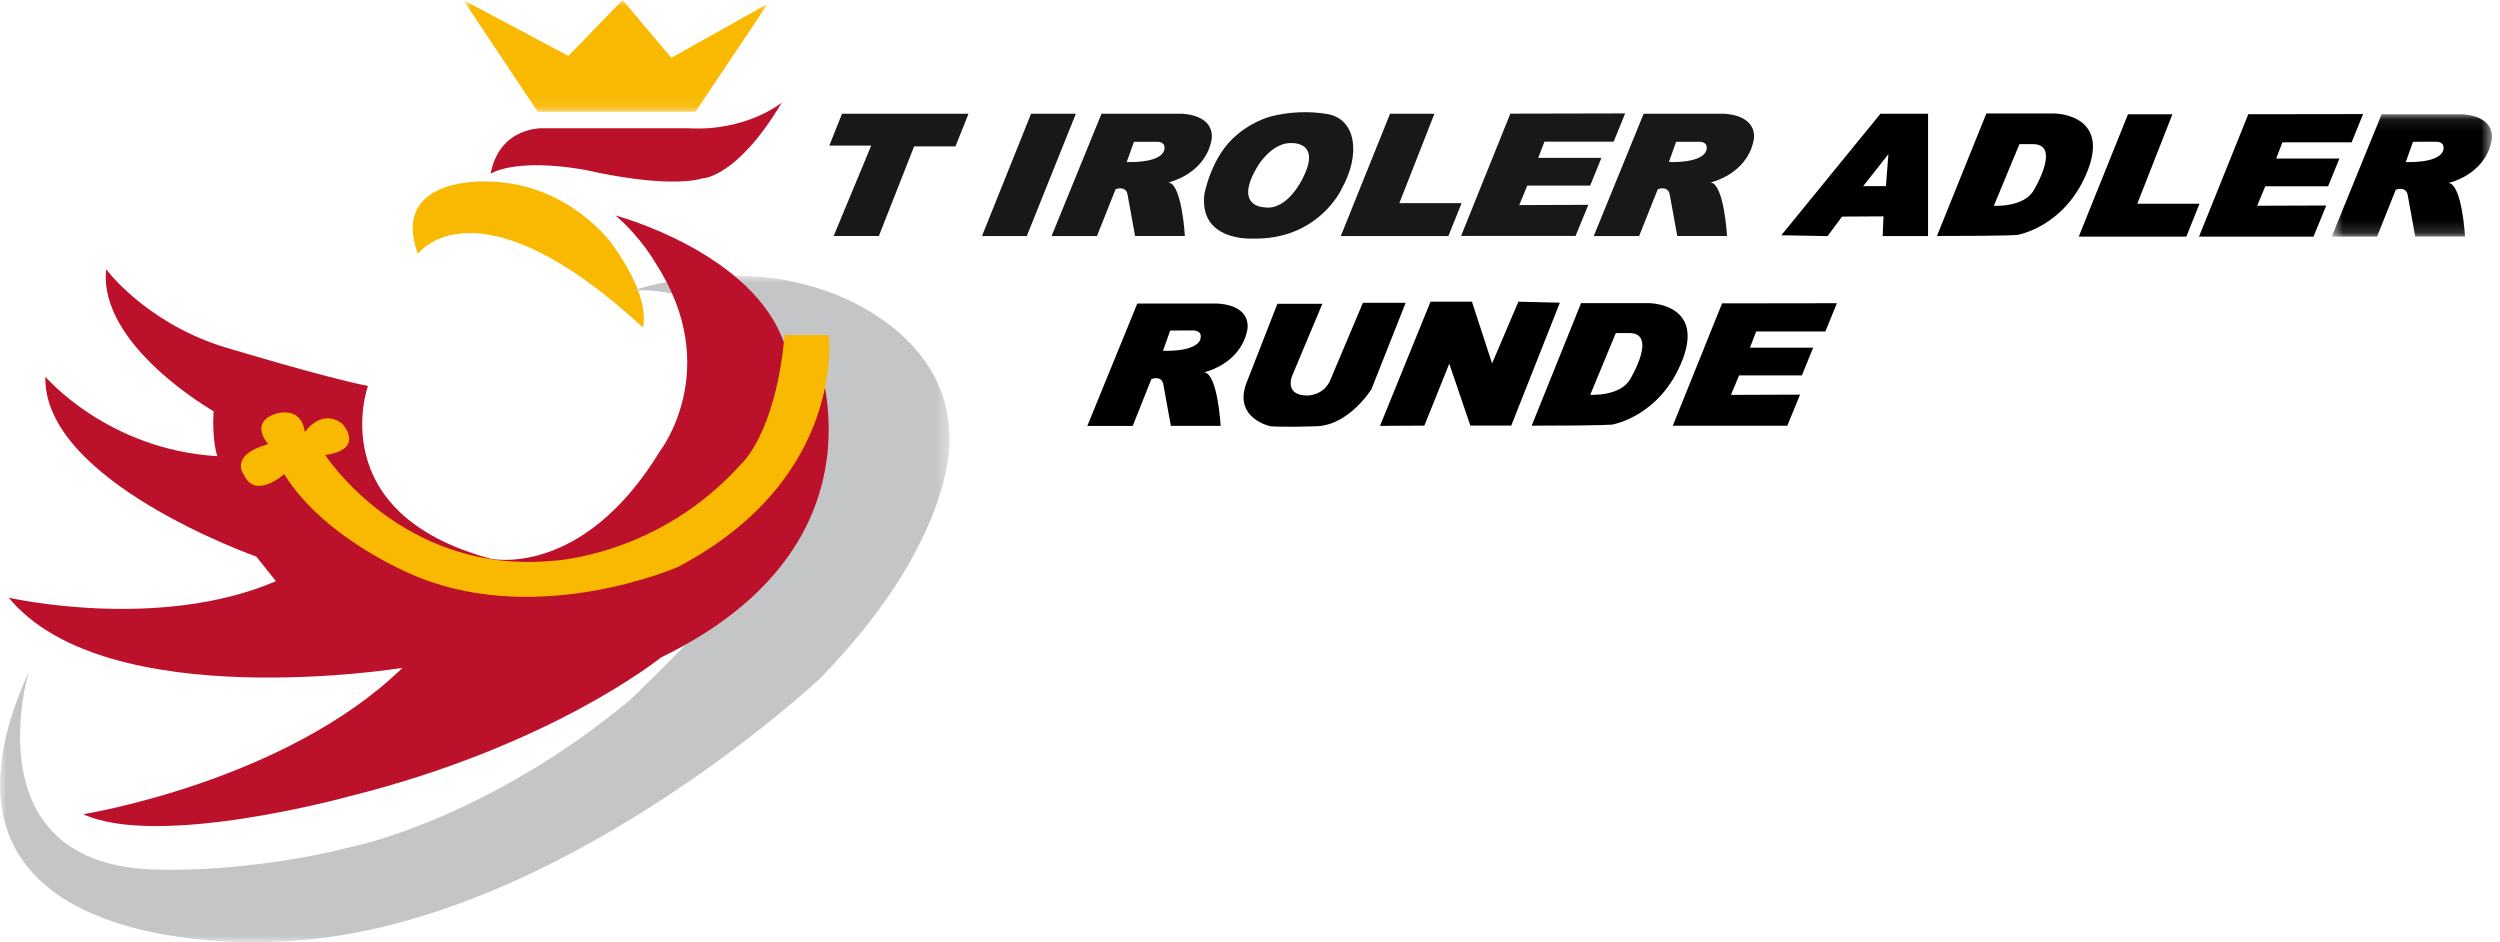 <?xml version="1.0" encoding="UTF-8"?>
<svg xmlns="http://www.w3.org/2000/svg" width="199" height="75" viewBox="0 0 199 75" fill="none">
  <path d="M67.025 9.053H77.095L76.052 11.655H72.763L69.957 18.787H66.358L69.349 11.589H66.014L67.025 9.053Z" fill="#1A171B"></path>
  <path d="M82.073 9.053H85.639L81.73 18.793H78.164L82.073 9.053Z" fill="#1A171B"></path>
  <path d="M94.105 9.053H87.679L83.704 18.793H87.316L88.802 15.062C88.802 15.062 89.608 14.732 89.753 15.485L90.354 18.787H94.316C94.316 18.787 94.085 14.633 93.002 14.521C93.002 14.521 95.848 13.913 96.423 11.219C96.423 11.219 96.977 9.264 94.098 9.053M92.645 12.031C92.223 13.028 89.687 12.896 89.687 12.896L90.261 11.285H92.124C92.942 11.311 92.645 12.031 92.645 12.031Z" fill="#1A171B"></path>
  <path d="M110.647 9.053H114.18L111.387 16.172H116.34L115.29 18.793H106.725L110.647 9.053Z" fill="#1A171B"></path>
  <path d="M137.255 9.053H130.836L126.861 18.793H130.473L131.959 15.062C131.959 15.062 132.765 14.732 132.91 15.485L133.511 18.787H137.473C137.473 18.787 137.242 14.633 136.159 14.521C136.159 14.521 139.005 13.913 139.58 11.219C139.58 11.219 140.135 9.264 137.255 9.053ZM135.802 12.031C135.38 13.028 132.844 12.896 132.844 12.896L133.419 11.285H135.281C136.1 11.311 135.802 12.031 135.802 12.031Z" fill="#1A171B"></path>
  <mask id="mask0_190_92" style="mask-type:luminance" maskUnits="userSpaceOnUse" x="185" y="9" width="14" height="10">
    <path d="M185.604 9.094H198.363V18.834H185.604V9.094Z" fill="white"></path>
  </mask>
  <g mask="url(#mask0_190_92)">
    <path d="M196.005 9.094H189.579L185.604 18.834H189.216L190.702 15.103C190.702 15.103 191.508 14.773 191.653 15.526L192.254 18.828H196.216C196.216 18.828 195.985 14.674 194.902 14.562C194.902 14.562 197.749 13.954 198.323 11.26C198.323 11.26 198.878 9.305 195.998 9.094M194.46 12.033C194.03 13.03 191.501 12.898 191.501 12.898L192.076 11.286L193.938 11.28C194.75 11.313 194.46 12.033 194.46 12.033" fill="#010000"></path>
  </g>
  <path d="M96.946 24.164H90.527L86.551 33.905H90.164L91.65 30.174C91.65 30.174 92.455 29.843 92.6 30.596L93.201 33.898H97.164C97.164 33.898 96.933 29.744 95.85 29.632C95.85 29.632 98.696 29.024 99.27 26.33C99.27 26.33 99.825 24.375 96.946 24.164ZM95.532 27.057C95.103 28.054 92.574 27.922 92.574 27.922L93.148 26.31L95.004 26.304C95.823 26.337 95.532 27.057 95.532 27.057" fill="#010000"></path>
  <path d="M105.696 9.084C104.151 8.822 102.568 8.894 101.053 9.296C99.481 9.784 98.471 10.722 98.471 10.722C96.424 12.373 95.869 15.45 95.869 15.45C95.42 19.215 99.633 18.99 99.633 18.99C104.929 19.149 106.792 15.041 106.792 15.041C108.357 12.234 107.914 9.494 105.696 9.084M103.681 14.222C103.681 14.222 102.473 16.811 100.624 16.5C100.624 16.5 98.108 16.468 100.161 13.146C100.161 13.146 101.178 11.495 102.572 11.396C102.572 11.396 105.312 11.066 103.681 14.222" fill="#1A171B"></path>
  <path d="M120.224 9.047L116.301 18.781H125.415L126.432 16.305L120.931 16.325L121.571 14.773H126.577L127.475 12.567H122.443L122.938 11.279H128.446L129.364 9.027L120.224 9.047Z" fill="#1A171B"></path>
  <path d="M169.389 9.096H172.923L170.129 16.215H175.082L174.032 18.836H165.467L169.389 9.096Z" fill="#010000"></path>
  <path d="M178.965 9.093L175.042 18.834H184.155L185.172 16.358L179.671 16.377L180.318 14.825H185.318L186.216 12.62H181.184L181.679 11.332H187.186L188.104 9.08L178.965 9.093Z" fill="#010000"></path>
  <path d="M137.077 24.148L133.154 33.889H142.268L143.285 31.412L137.784 31.432L138.431 29.88H143.43L144.328 27.674H139.296L139.791 26.387H145.299L146.217 24.135L137.077 24.148Z" fill="#010000"></path>
  <path d="M149.683 9.053L141.792 18.727L145.476 18.793L146.626 17.241L149.927 17.222L149.861 18.793H153.474V9.053H149.683ZM150.119 14.818H148.31L150.317 12.269L150.119 14.818Z" fill="#010000"></path>
  <path d="M163.492 9.032H158.11L158.143 8.959L154.181 18.785C160.388 18.785 160.613 18.693 160.613 18.693C160.613 18.693 164.443 18.052 166.193 13.542C167.937 9.025 163.492 9.032 163.492 9.032ZM161.907 15.107C161.141 16.527 158.711 16.382 158.711 16.382L160.745 11.475H161.828C164.1 11.475 161.907 15.107 161.907 15.107" fill="#010000"></path>
  <path d="M131.232 24.129H125.85L125.883 24.057L121.921 33.883C128.122 33.883 128.353 33.791 128.353 33.791C128.353 33.791 132.183 33.15 133.927 28.64C135.677 24.123 131.232 24.129 131.232 24.129ZM129.78 30.145C129.013 31.572 126.583 31.427 126.583 31.427L128.617 26.513H129.7C131.972 26.513 129.78 30.145 129.78 30.145Z" fill="#010000"></path>
  <path d="M101.679 24.185H105.259L102.862 29.897C102.862 29.897 102.168 31.482 104.063 31.482C104.063 31.482 105.391 31.515 105.913 30.201L108.488 24.105H111.889L109.168 30.974C109.168 30.974 107.405 33.853 104.77 33.932C102.142 34.018 101.138 33.932 101.138 33.932C101.138 33.932 98.213 33.331 99.183 30.577L101.679 24.185Z" fill="#010000"></path>
  <path d="M113.87 24.014L109.848 33.9L113.381 33.88L115.362 28.947L117.04 33.88H120.295L124.165 24.093L120.863 24.014L118.77 28.927L117.165 24.014H113.87Z" fill="#010000"></path>
  <mask id="mask1_190_92" style="mask-type:luminance" maskUnits="userSpaceOnUse" x="36" y="0" width="26" height="9">
    <path d="M36.876 0H61.112V8.902H36.876V0Z" fill="white"></path>
  </mask>
  <g mask="url(#mask1_190_92)">
    <path d="M42.806 8.902H55.353L61.112 0.304L53.438 4.603L49.562 0L45.243 4.451L36.876 0L42.806 8.902Z" fill="#F9B900"></path>
  </g>
  <path d="M39.049 13.835C39.049 13.835 40.878 12.527 46.637 13.531C46.637 13.531 52.91 15.056 55.961 14.191C55.961 14.191 58.669 14.139 62.235 8.162C62.235 8.162 59.448 10.473 54.786 10.209H43.275C43.275 10.209 39.788 9.998 39.049 13.841" fill="#BC112A"></path>
  <path d="M33.257 20.214C33.257 20.214 37.88 13.834 51.173 26.058C51.173 26.058 51.959 23.879 48.69 19.381C48.69 19.381 45.289 14.64 39.049 14.455C39.049 14.455 30.992 13.88 33.257 20.207" fill="#F9B900"></path>
  <mask id="mask2_190_92" style="mask-type:luminance" maskUnits="userSpaceOnUse" x="0" y="21" width="76" height="54">
    <path d="M0 21.939H75.588V74.995H0V21.939Z" fill="white"></path>
  </mask>
  <g mask="url(#mask2_190_92)">
    <path d="M2.285 53.493C2.285 53.493 -2.404 69.005 12.633 69.223C12.633 69.223 19.772 69.527 28.304 67.334C28.304 67.334 38.837 65.122 50.123 55.738C50.123 55.738 62.769 43.844 63.595 39.281C63.595 39.281 61.983 22.389 50.341 23.128C50.341 23.128 58.054 20.467 65.596 23.108C65.596 23.108 75.535 26.054 75.581 34.87C75.581 34.87 76.149 42.861 65.292 53.988C65.292 53.988 43.803 74.209 22.182 74.942C22.182 74.942 -8.46 77.128 2.285 53.486" fill="#C4C5C7"></path>
  </g>
  <path d="M48.994 17.152C48.994 17.152 60.022 20.078 62.465 27.454L64.777 27.672C64.777 27.672 71.592 43.112 52.599 52.344C52.599 52.344 43.889 59.404 27.676 63.419C27.676 63.419 12.639 67.566 6.623 64.812C6.623 64.812 22.704 62.237 32.035 53.163C32.035 53.163 8.452 57 0.693 47.576C0.693 47.576 12.593 50.284 21.964 46.262L20.399 44.301C20.399 44.301 3.394 38.318 3.612 29.984C3.612 29.984 8.538 35.795 17.302 36.31C17.302 36.31 16.866 35.181 16.998 32.731C16.998 32.731 7.799 27.494 8.452 21.432C8.452 21.432 11.457 25.533 17.566 27.54C17.566 27.54 25.755 30.03 29.288 30.723C29.288 30.723 25.629 40.854 39.055 44.472C39.055 44.472 46.332 46.09 52.527 35.92C52.527 35.92 57.625 29.376 52.216 20.996C52.216 20.996 51.041 18.896 48.994 17.152" fill="#BC112A"></path>
  <path d="M62.459 26.664H65.96C65.96 26.664 67.425 38.056 53.96 45.129C53.96 45.129 43.117 49.883 33.323 45.954C33.323 45.954 25.973 43.134 22.618 37.739C22.618 37.739 20.347 39.786 19.435 37.831C19.435 37.831 18.128 36.266 21.35 35.348C21.35 35.348 19.871 33.737 21.786 32.991C21.786 32.991 23.926 32.119 24.269 34.391C24.269 34.391 25.57 32.456 27.241 33.73C27.241 33.73 29.156 35.744 25.887 36.22C25.887 36.22 32.029 45.736 43.929 44.646C43.929 44.646 52.382 44.316 58.992 36.94C58.992 36.94 61.72 34.608 62.459 26.664" fill="#F9B900"></path>
</svg>
